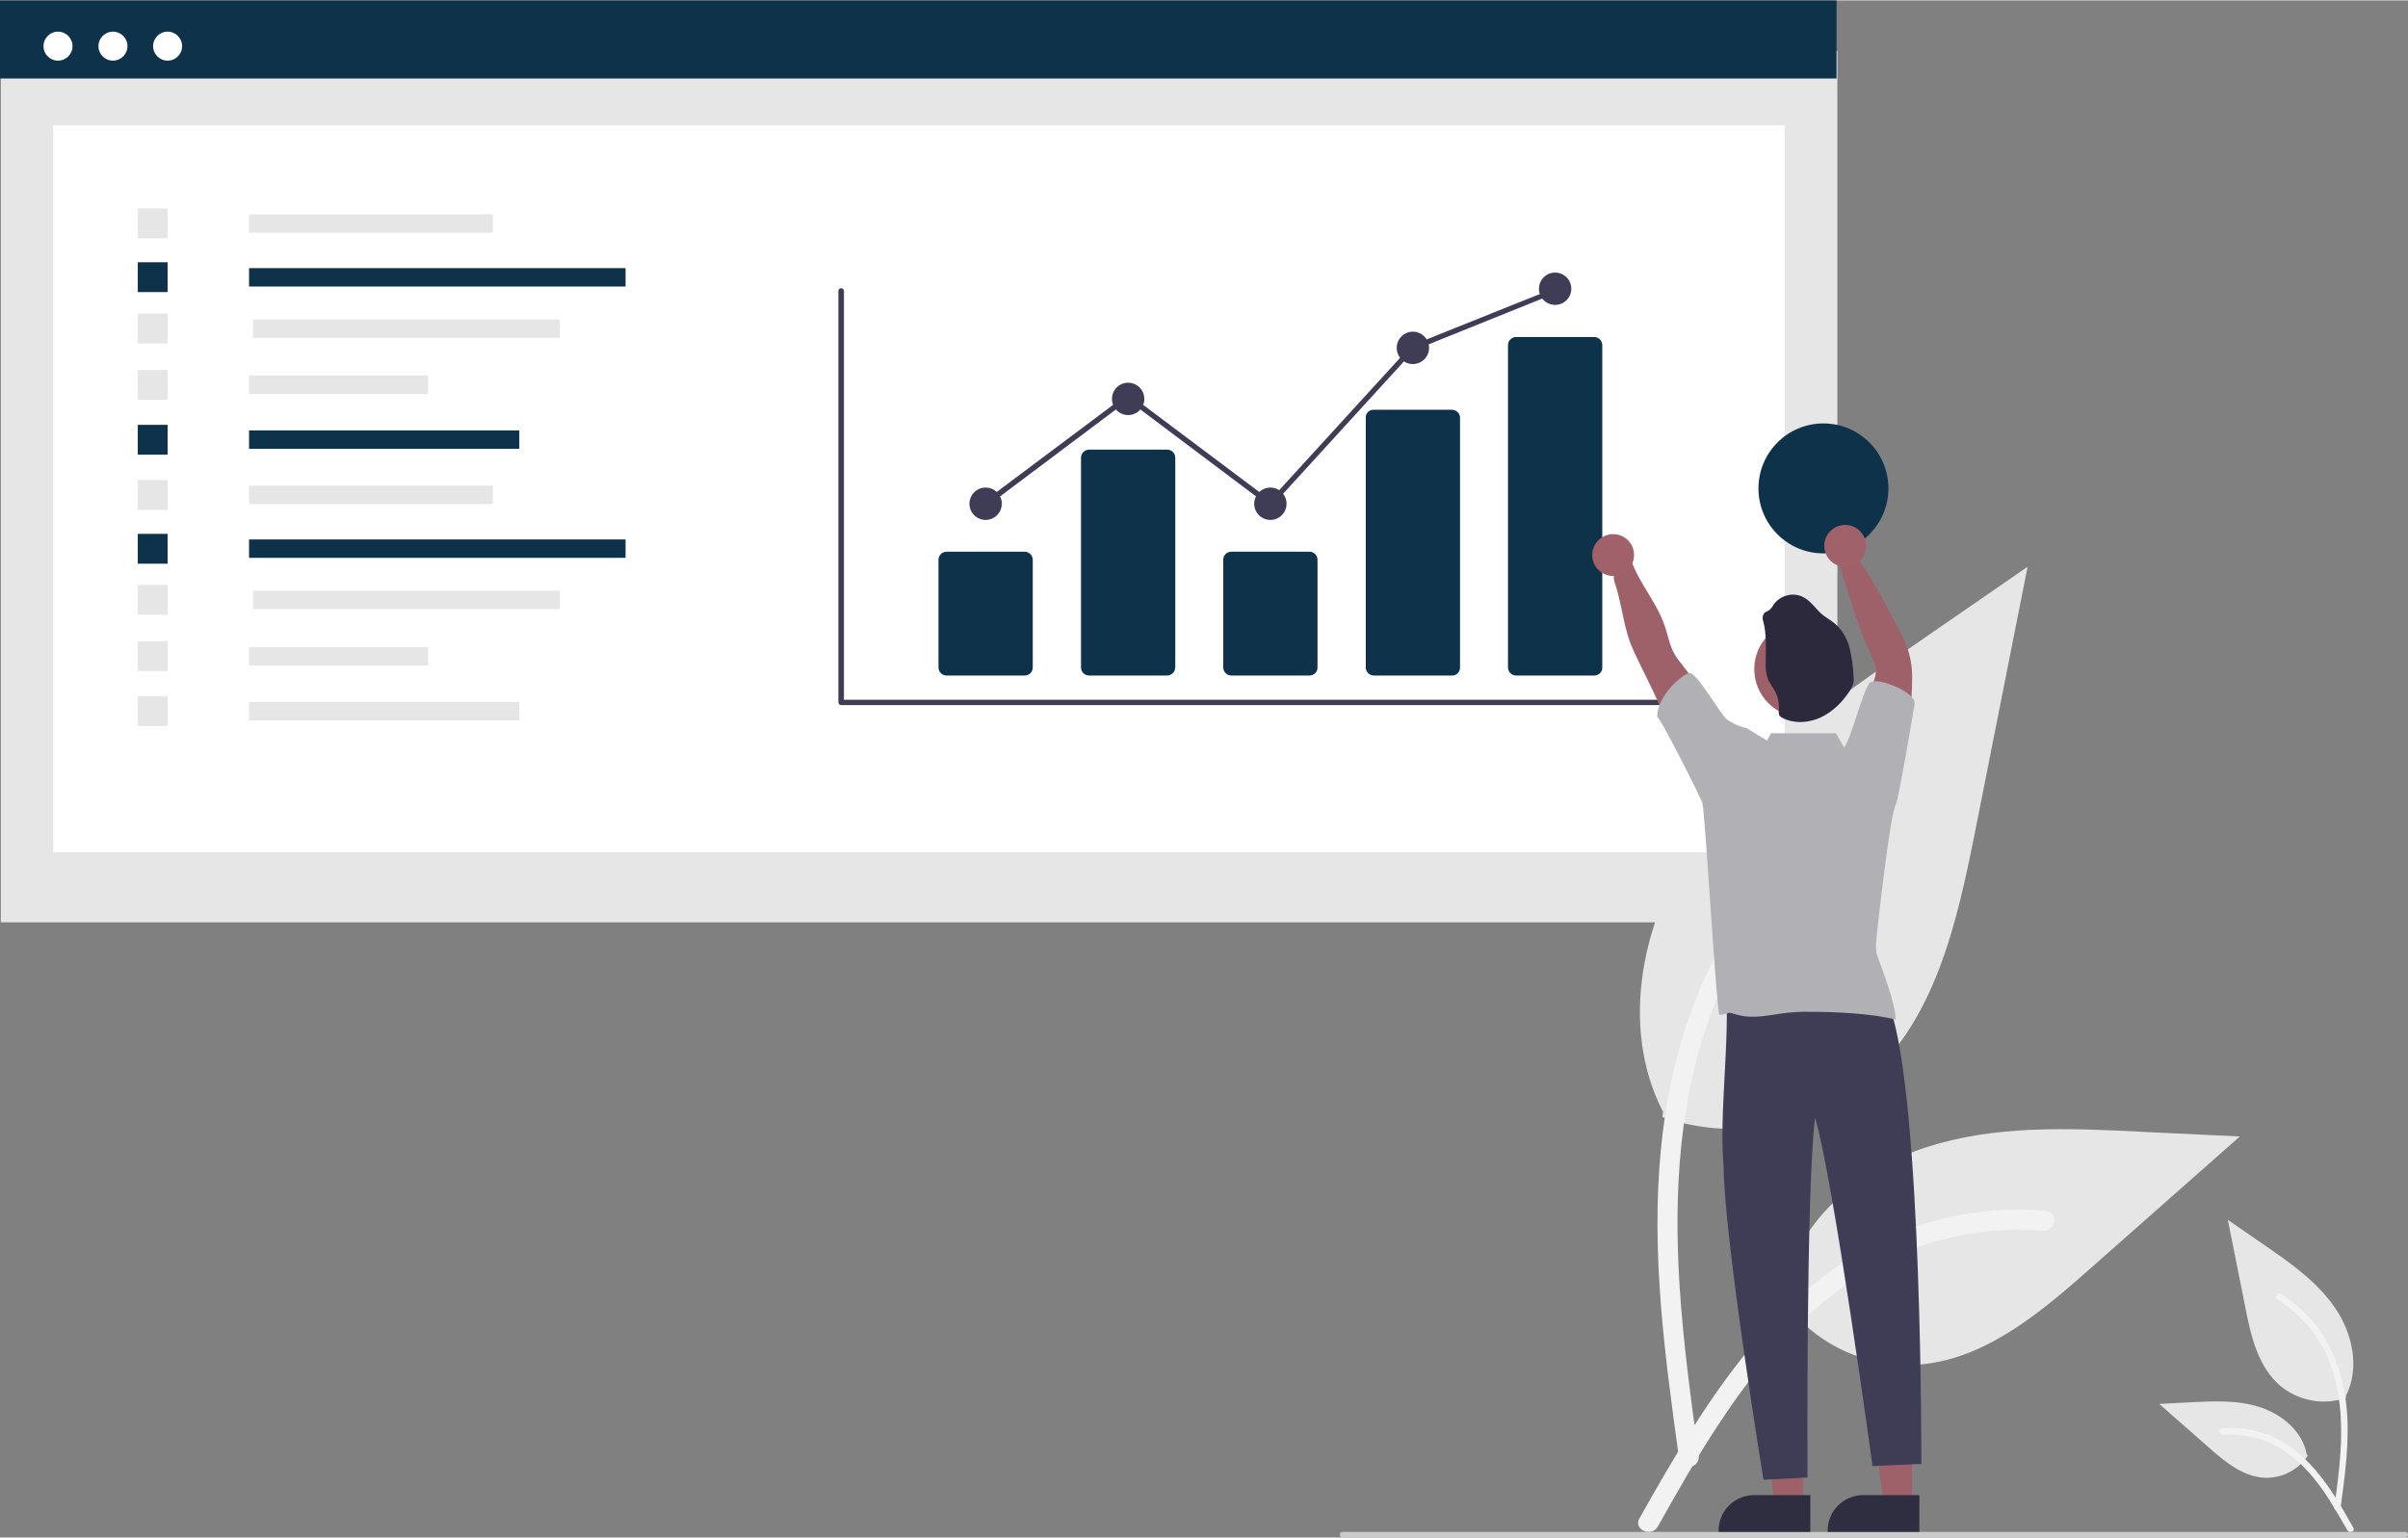 <?xml version="1.0" encoding="UTF-8"?>
<!-- Generator: Adobe Illustrator 25.3.0, SVG Export Plug-In . SVG Version: 6.00 Build 0)  -->
<svg width="800px" height="511px" xmlns="http://www.w3.org/2000/svg" xmlns:xlink="http://www.w3.org/1999/xlink" version="1.1" id="aa7e3978-927b-421e-bb97-044ef9e1e94c" x="0px" y="0px" viewBox="0 0 863.4 551.2" style="enable-background:new 0 0 863.4 551.2;" xml:space="preserve">
<rect x="0" y="0" width="863.4" height="551.2" fill="#808080" stroke="none"/>
<style type="text/css">
	.st0{fill:#E6E6E6;}
	.st1{fill:#F2F2F2;}
	.st2{fill:#FFFFFF;}
	.st3{fill:#0F324B;}
	.st4{fill:#3F3D56;}
	.st5{fill:#CBCBCB;}
	.st6{fill:#9E616A;}
	.st7{fill:#2F2E41;}
	.st8{fill:#2D293D;}
	.st9{fill:#A0616A;}
	.st10{fill:#B1B1B5;}
</style>
<path id="af9c47ac-a2dc-4072-9acc-a467df334c71" class="st0" d="M841.2,501.1c-8,2.8-16.8,1.2-23.4-4.1  c-8.2-6.9-10.8-18.2-12.8-28.7l-6.2-31l12.9,8.9c9.3,6.4,18.8,13,25.3,22.3s9.3,21.9,4.1,32"></path>
<path id="a2175a99-769b-4e22-9c2a-ba3916b1dd51" class="st1" d="M839.2,540.8c1.6-11.9,3.3-23.9,2.2-35.9c-1-10.6-4.3-21-10.9-29.6  c-3.5-4.5-7.8-8.4-12.6-11.4c-1.3-0.8-2.4,1.2-1.2,2c8.4,5.3,14.9,13.1,18.5,22.3c4,10.2,4.7,21.4,4,32.3  c-0.4,6.6-1.3,13.1-2.2,19.7c-0.1,0.6,0.2,1.2,0.8,1.4C838.4,541.8,839,541.4,839.2,540.8L839.2,540.8z"></path>
<path id="af3ce5ac-a957-487e-9ef8-bdcad0da5bae" class="st0" d="M827.5,521.8c-3.4,5.2-9.3,8.2-15.5,8c-7.9-0.4-14.4-5.9-20.3-11.1  l-17.5-15.4l11.5-0.6c8.3-0.4,16.8-0.8,24.7,1.8s15.2,8.7,16.7,16.9"></path>
<path id="baa57c63-949d-49ac-a818-33ae8c022157" class="st1" d="M843.8,547.7c-7.8-13.9-16.9-29.3-33.2-34.2  c-4.5-1.4-9.3-1.9-14-1.4c-1.5,0.1-1.1,2.4,0.4,2.3c7.9-0.7,15.7,1.4,22.3,5.9c6.3,4.3,11.2,10.2,15.3,16.5  c2.5,3.9,4.8,7.9,7.1,11.9C842.4,549.9,844.6,549,843.8,547.7z"></path>
<path id="af9c47ac-a2dc-4072-9acc-a467df334c71_1_" class="st0" d="M596.3,398.6c-16-31.1-7.3-70.2,12.6-98.9  c19.9-28.7,49.4-49.2,78.1-69l40-27.6L708,299c-6.5,32.4-14.4,67.4-39.7,88.7c-20.2,16.6-47.6,21.4-72.3,12.7"></path>
<path id="a2175a99-769b-4e22-9c2a-ba3916b1dd51_1_" class="st1" d="M602.1,523.3c0.5,1.9,2.5,3,4.4,2.5c1.9-0.6,3-2.5,2.5-4.4  c-2.8-20.2-5.5-40.4-6.8-60.8c-2.1-33.7-0.1-68.2,12.3-99.9c11.3-28.5,31.3-52.7,57.2-69.1c3.9-2.5,0.3-8.6-3.6-6.2  c-15,9.4-28.2,21.4-39,35.4c-20.5,26.4-30.5,58.6-33.6,91.5C591.9,449.4,597,486.6,602.1,523.3L602.1,523.3z"></path>
<path id="af3ce5ac-a957-487e-9ef8-bdcad0da5bae_1_" class="st0" d="M639.4,463.5c4.5-25.3,27-44.4,51.5-52.3s50.8-6.8,76.5-5.5  l35.7,1.7l-54,47.7c-18.2,16.1-38.5,33.1-62.8,34.2c-19.2,0.7-37.5-8.7-48-24.8"></path>
<path id="baa57c63-949d-49ac-a818-33ae8c022157_1_" class="st1" d="M594.4,547.3c7-12.4,14-24.9,21.9-36.8  c12.8-19.5,27.9-37.9,47.3-51.1c20.2-13.8,44.5-20.2,68.9-18.2c4.6,0.4,5.7-6.7,1.1-7.1c-14.5-1.3-29.2,0.2-43.2,4.5  c-50.3,15.2-78.4,62.9-102.6,105.8C585.6,548.4,592.1,551.3,594.4,547.3z"></path>
<g>
	<rect id="b0eb2d2e-6002-4ca6-b573-2a3a0ae57324" x="0.3" y="18.1" class="st0" width="658.5" height="312.5"></rect>
	<rect id="b22521a2-b305-47e5-91b3-f89bb30cedaf" x="19.1" y="44.8" class="st2" width="620.8" height="260.7"></rect>
	<rect id="b9a97102-17ad-4853-bba8-52d2fbac14c1" class="st3" width="658.5" height="28"></rect>
	<circle id="f3a384f8-0054-45a4-b875-f53a31bc49a8" class="st2" cx="20.8" cy="16.4" r="5.2"></circle>
	<circle id="a6ee8772-6be5-4bf0-b917-98ef2062699d" class="st2" cx="40.5" cy="16.4" r="5.2"></circle>
	<circle id="a71cc61a-5bfc-4a03-b945-2c535d93104d" class="st2" cx="60.1" cy="16.4" r="5.2"></circle>
	<path class="st4" d="M609.4,252.7H301.6c-0.5,0-1-0.4-1-1V104.2c0-0.5,0.4-1,1-1c0.5,0,1,0.4,1,1v146.6h306.8c0.5,0,1,0.4,1,1   C610.4,252.3,610,252.7,609.4,252.7z"></path>
	<path class="st3" d="M367.4,242.1h-28c-1.6,0-2.9-1.3-2.9-2.9v-38.6c0-1.6,1.3-2.9,2.9-2.9h28c1.6,0,2.9,1.3,2.9,2.9v38.6   C370.3,240.9,369,242.1,367.4,242.1z"></path>
	<path class="st3" d="M418.5,242.1h-28c-1.6,0-2.9-1.3-2.9-2.9v-75.2c0-1.6,1.3-2.9,2.9-2.9h28c1.6,0,2.9,1.3,2.9,2.9v75.2   C421.3,240.9,420,242.1,418.5,242.1z"></path>
	<path class="st3" d="M469.5,242.1h-28c-1.6,0-2.9-1.3-2.9-2.9v-38.6c0-1.6,1.3-2.9,2.9-2.9h28c1.6,0,2.9,1.3,2.9,2.9v38.6   C472.4,240.9,471.1,242.1,469.5,242.1z"></path>
	<path class="st3" d="M520.6,242.1h-28c-1.5,0-2.8-1.2-2.9-2.7v-89.9c0-1.5,1.3-2.8,2.9-2.7h28c1.5,0,2.8,1.2,2.9,2.7v89.9   C523.4,241,522.1,242.2,520.6,242.1z"></path>
	<path class="st3" d="M571.6,242.1h-28c-1.6,0-2.9-1.3-2.9-2.9V123.6c0-1.6,1.3-2.9,2.9-2.9h28c1.6,0,2.9,1.3,2.9,2.9v115.7   C574.5,240.9,573.2,242.1,571.6,242.1z"></path>
	<circle class="st4" cx="353.4" cy="180.5" r="5.8"></circle>
	<circle class="st4" cx="404.5" cy="142.9" r="5.8"></circle>
	<circle class="st4" cx="455.5" cy="180.5" r="5.8"></circle>
	<circle class="st4" cx="506.6" cy="124.6" r="5.8"></circle>
	<circle class="st4" cx="557.6" cy="103.4" r="5.8"></circle>
	<polygon class="st4" points="455.6,181.8 404.5,143.4 354,181.3 352.8,179.7 404.5,141 455.4,179.2 506,123.8 506.2,123.7    557.3,103.2 558,104.9 507.1,125.4  "></polygon>
	<rect x="89.3" y="76.7" class="st0" width="87.4" height="6.6"></rect>
	<rect x="89.3" y="96" class="st3" width="135" height="6.6"></rect>
	<rect x="90.7" y="114.4" class="st0" width="110" height="6.6"></rect>
	<rect x="89.3" y="134.5" class="st0" width="64.2" height="6.6"></rect>
	<rect x="89.3" y="154.2" class="st3" width="96.9" height="6.6"></rect>
	<rect x="49.4" y="74.6" class="st0" width="10.7" height="10.7"></rect>
	<rect x="49.4" y="93.9" class="st3" width="10.7" height="10.7"></rect>
	<rect x="49.4" y="112.3" class="st0" width="10.7" height="10.7"></rect>
	<rect x="49.4" y="132.5" class="st0" width="10.7" height="10.7"></rect>
	<rect x="49.4" y="152.2" class="st3" width="10.7" height="10.7"></rect>
	<rect x="89.3" y="174" class="st0" width="87.4" height="6.6"></rect>
	<rect x="89.3" y="193.3" class="st3" width="135" height="6.6"></rect>
	<rect x="90.7" y="211.7" class="st0" width="110" height="6.6"></rect>
	<rect x="89.3" y="231.9" class="st0" width="64.2" height="6.6"></rect>
	<rect x="89.3" y="251.6" class="st0" width="96.9" height="6.6"></rect>
	<rect x="49.4" y="172" class="st0" width="10.7" height="10.7"></rect>
	<rect x="49.4" y="191.3" class="st3" width="10.7" height="10.7"></rect>
	<rect x="49.4" y="209.6" class="st0" width="10.7" height="10.7"></rect>
	<rect x="49.4" y="229.8" class="st0" width="10.7" height="10.7"></rect>
	<rect x="49.4" y="249.5" class="st0" width="10.7" height="10.7"></rect>
</g>
<path class="st5" d="M862.4,551.2h-381c-0.6,0-1-0.4-1-1s0.4-1,1-1h381c0.6,0,1,0.4,1,1S862.9,551.2,862.4,551.2z"></path>
<g>
	<polygon class="st6" points="685.6,539.3 675.4,539.3 670.5,500 685.6,500  "></polygon>
	<path class="st7" d="M688.2,549.2l-32.9,0v-0.4c0-7.1,5.7-12.8,12.8-12.8h0l20.1,0L688.2,549.2z"></path>
	<polygon class="st6" points="646.5,539.3 636.3,539.3 631.4,500 646.5,500  "></polygon>
	<path class="st7" d="M649.1,549.2l-32.9,0v-0.4c0-7.1,5.7-12.8,12.8-12.8h0l20.1,0L649.1,549.2z"></path>
	<circle id="a7ca0488-8ee6-49e2-b245-2872b84c042e" class="st3" cx="653.8" cy="175" r="23.3"></circle>
	<path id="b579ef19-595a-43de-9b6d-0ead8268ca48" class="st4" d="M645.6,356.4c8.7,1.1,31-6.9,32.2,5.2   c11.5,33.8,11.1,163.2,11.1,163.2l-17.5,0.8c0,0-14-102.9-20.6-124.9c-3.3,26.7-2.7,129-2.7,129l-15.8,0.8   c0,0-14.2-87.1-14.3-112.7c-1.7-18.7,2.5-46.5,0.7-64.6C627.5,356.1,636.6,357.1,645.6,356.4L645.6,356.4z"></path>
	<path id="ac7870c5-efcc-4c4b-b17f-07e0bff4d096" class="st6" d="M615.9,258.4c-3.5-7.1-7.8-13.9-12.7-20.1c-1-1.2-2-2.5-2.8-3.9   c-1.8-3.1-2.3-6.7-3.5-10.1c-3.2-9.5-11-17.2-13-27c-0.7-3.6-6.6,6.8-5,11.3c2.8,8,3.1,16.5,6.7,24.3c3.5,7.8,7.7,15.2,10.7,23.1   c1.7,4.5,3.1,9.1,5.6,13.3c2.5,4.2,6.5,7.6,11.3,8.3c0-3,0.4-6,1.4-8.9C615.6,265.4,617.4,261.5,615.9,258.4z"></path>
	<path id="be4b35b3-6955-40b7-9549-45fdba6a2930" class="st6" d="M668.3,263.8c-0.2-5.9,0.7-11.7,2.7-17.3c0.8-2.1,1.7-4.3,1.6-6.5   c-0.1-2.1-1.1-4-2-5.9c-3.1-6.5-5.3-13.4-7.5-20.4l-4.2-13c-1.4-1,6.6-1.3,8.3,1c5.5,7.7,9.7,16.5,14.1,24.9c1.1,2,2.1,4.1,2.8,6.2   c1.1,3.5,1.6,7.1,1.5,10.8c0,6.8-0.9,13.6-1.8,20.4c-0.6,4.2-1.4,8.8-4.6,11.6C675.8,271.3,672.5,267.1,668.3,263.8z"></path>
	<circle id="a7d383a2-21d6-4551-be8a-8c82a5e576cb" class="st6" cx="646.3" cy="239.8" r="17.3"></circle>
	<path id="fb091cb1-8ad4-4d57-b74d-c940c723d6bf" class="st8" d="M632.2,222.6c-0.4-1.1-0.2-2.3,0.6-3.1c0.4-0.3,1-0.5,1.5-0.8   c0.7-0.6,1.2-1.2,1.6-2c2.4-3.4,7-4.6,10.7-2.7c2.9,1.5,4.6,4.5,7.1,6.5c1.3,1,2.8,1.8,4.1,2.9c2.6,2.2,4.4,5.2,5.3,8.5   c0.8,3.3,1.3,6.7,1.5,10.1c0.1,1,0.1,2.1-0.1,3.1c-0.3,0.8-0.7,1.6-1.2,2.4c-2.6,4-6,7.5-10.4,9.6c-4.3,2-9.5,2.4-13.8,0.2   c-0.4-0.2-0.8-0.5-1.1-0.8c-0.2-0.6-0.3-1.2-0.2-1.8c0.2-2.4-0.2-4.8-1.4-7c-0.8-1.6-2-2.9-2.6-4.6c-0.6-1.8-0.8-3.8-0.7-5.7   C633.1,232.3,633.5,227.4,632.2,222.6z"></path>
	<circle class="st9" cx="578.4" cy="198.9" r="7.5"></circle>
	<circle class="st9" cx="661.6" cy="195.6" r="7.5"></circle>
	<path class="st10" d="M679.8,288.3c0.7-0.7,6.7-35.5,6.7-36.3c-0.1-4.3-13.2-9.2-15.8-7.5c-2.5,1.6-6.8,20.1-9.5,23.4l-2.9-5.1   h-23.3l-1.4,2.6c-3.1-1.8-5.8-3.5-6.8-4.1c-0.3-0.2-0.7-0.4-1.1-0.5c-2.4-0.5-4.7-1.6-6.7-3.1c-1.9-1.5-10.8-16.9-13.2-16.5   c-2.7,0.4-11.7,8.3-11.6,15.8c1.1,0,16,29.7,16.2,30.8c1.1,4.7,4.9,72.8,6.1,76c5.6-0.5,1.2-1.5,6.6,0c5.8,1.6,12-0.1,18-0.8   c2.5-0.2,5-0.4,7.5-0.3c9.1,0,22.2,0.5,31.1,2.8c0-5.8-5-18.4-6.9-23.8c-0.2-1.6-0.2-3.3,0-4.9   C672.9,334.7,677.8,290.5,679.8,288.3z"></path>
</g>
</svg>
